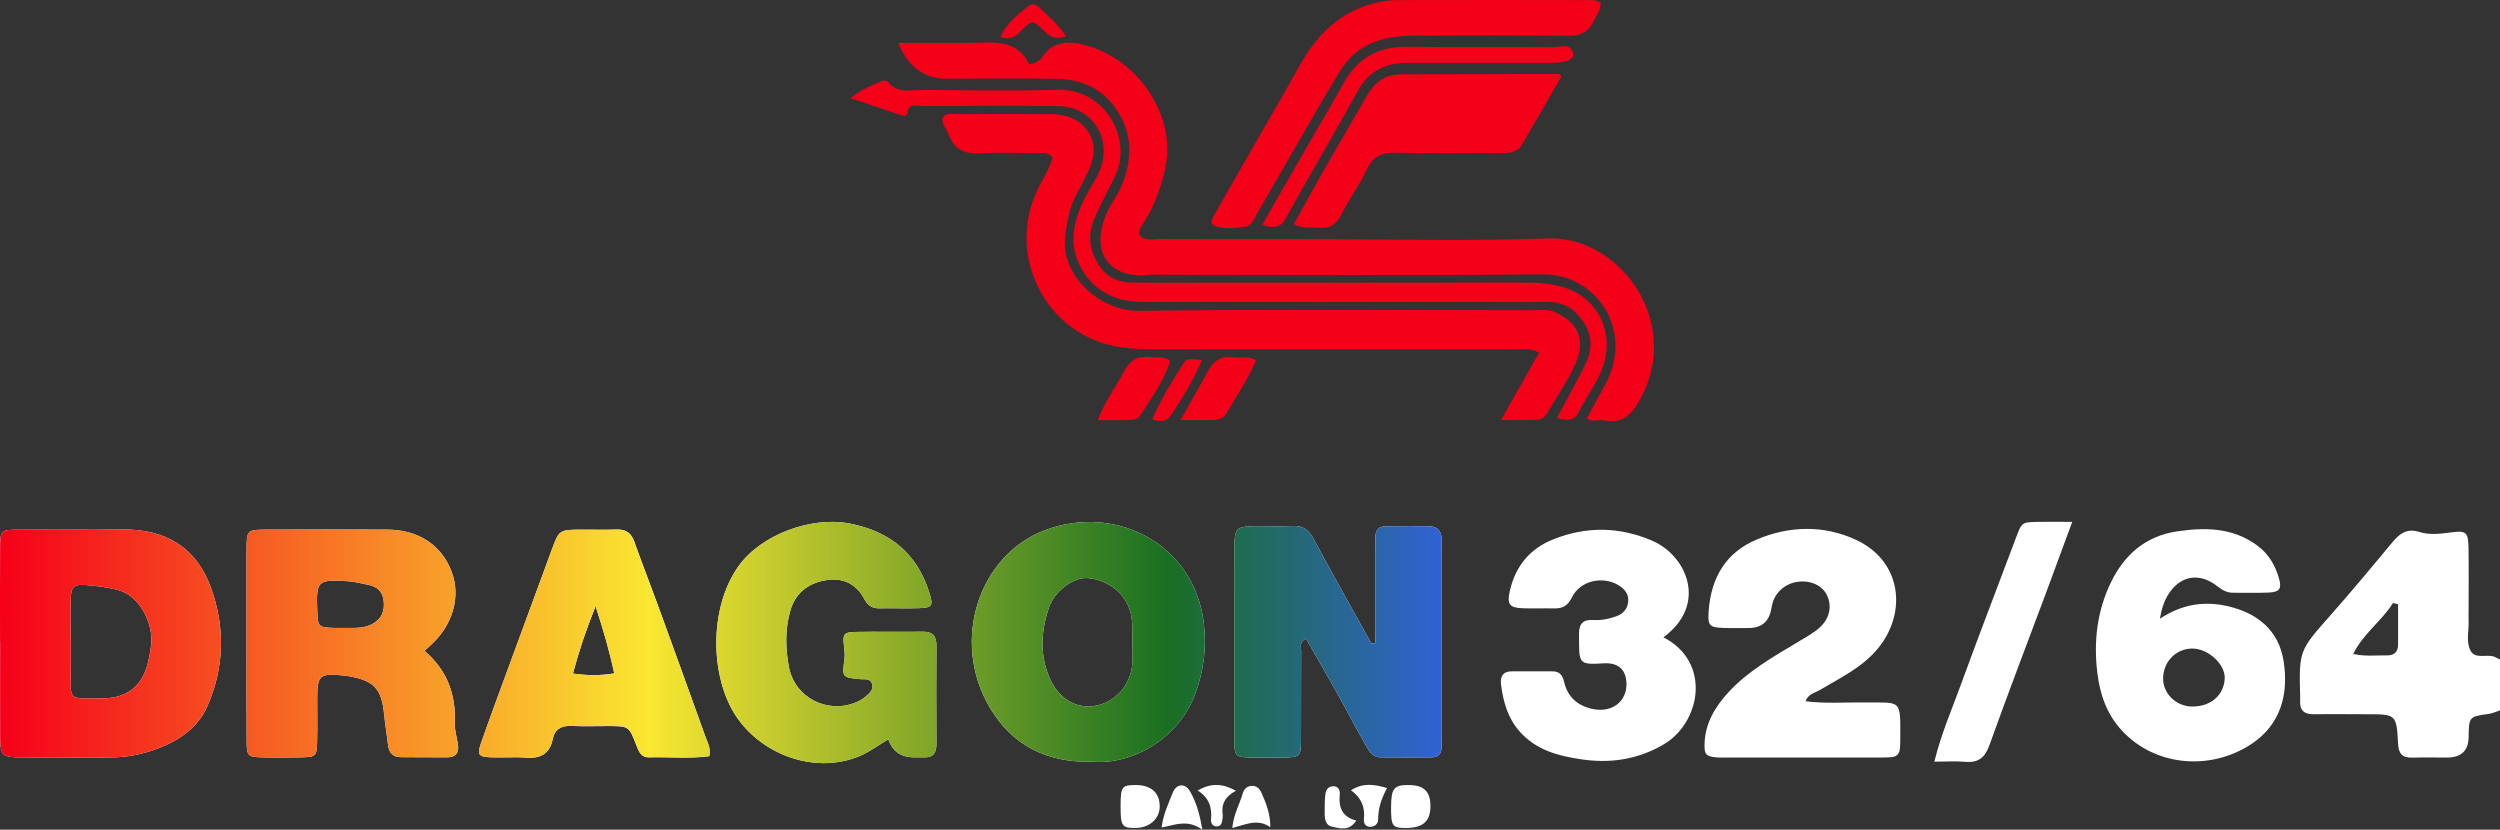 <svg xmlns="http://www.w3.org/2000/svg" width="636.99" height="211.4"><rect width="100%" height="100%" fill="#333333" stroke="none"/><defs><linearGradient id="a" x1="0" y1="163.71" x2="367.37" y2="163.71" gradientUnits="userSpaceOnUse"><stop offset="0" stop-color="#f50019"/><stop offset=".45" stop-color="#fae731"/><stop offset=".81" stop-color="#196f22"/><stop offset="1" stop-color="#3162d5"/></linearGradient></defs><path d="M636.99 181c-.94.3-1.86.75-2.83.89-5.08.72-5.08.69-5.17 5.97-.06 3.41-1.86 5.13-5.41 5.16-2.99.02-5.98-.07-8.96.02-2.52.07-3.47-.99-3.6-3.53-.4-7.53-.5-7.52-8-7.52-4.48 0-8.96-.07-13.44 0-2.55.05-3.69-1.05-3.51-3.58.02-.33 0-.66 0-1-.3-11.7-.23-11.64 7.77-20.69 5.38-6.08 10.56-12.33 15.75-18.57 1.84-2.22 3.71-3.6 6.83-2.61 2.55.8 5.26.5 7.9.14 4.07-.55 4.58-.17 4.65 4.03.09 5.32.02 10.64.02 15.96 0 .83-.03 1.66 0 2.49.11 2.48-.66 5.16.38 7.41 1.29 2.82 4.65.67 6.71 2.04.27.18.61.27.91.4v13-.02zm-25.97-27.03c-.43-.11-.87-.22-1.3-.32-2.85 4.58-7.52 7.7-10.13 12.98 3.11.69 5.9.31 8.65.36 1.8.03 2.77-.9 2.78-2.72.01-3.43 0-6.87 0-10.3z" fill="#fff"/><path d="M228.86 10.94h14.49c1.33 0 2.66.03 3.99 0 5.84-.14 11.91-.94 14.86 5.42 2.21-.22 3.04-1.4 3.79-2.4 2.37-3.14 5.59-3.46 8.98-2.8 14.39 2.8 24.86 17.99 21.99 31.45-1.06 4.98-2.71 9.57-5.39 13.84-.62.98-1.34 1.91-1.35 3.19 1.29 1.91 3.29 1.26 5 1.26 11.97.06 23.95.03 35.92.03 21.12 0 42.26.56 63.35-.17 17.78-.61 33.88 20.5 23.85 40.13-2.07 4.06-4.47 7.43-9.84 6.19-1.25-.29-2.6.67-4.17-.49 1.54-2.84 3.07-5.73 4.65-8.59 7.6-13.75-2.26-28.23-15.91-28.1-32.42.31-64.85.1-97.28.1-1.16 0-2.34-.12-3.49.02-8.45 1.02-15.26-4.8-10.11-16.15.96-2.11 2.45-3.98 3.38-6.1 2.74-6.24 3.2-12.54-.35-18.67-3.48-6-8.93-8.87-15.68-9-9.48-.19-18.96-.05-28.44-.05-5.62 0-9.7-3.03-12.25-9.1z" fill="#f50019"/><path d="m382.46 106.98 9.69-17.1c-2.25-1.36-4.28-.88-6.21-.88-31.26-.03-62.52-.03-93.77-.02-2.66 0-5.26-.28-7.9-.75-17.69-3.18-28.2-23.11-19.73-40.26 1.3-2.63 2.97-5.13 3.68-7.9-1.49-1.5-3.07-1.02-4.5-1.04-4.65-.06-9.33-.26-13.96.05-4.08.27-6.74-1.13-8.12-4.96-.49-1.37-1.72-2.48-1.5-4.08.81-1.27 2.08-.96 3.18-.97 8.15-.03 16.29-.03 24.44 0 1.15 0 2.33.11 3.45.39 6 1.47 8.95 6.91 6.7 12.69-1.08 2.78-2.63 5.38-3.97 8.06-1.58 3.17-2.08 6.53-2.52 10.06-1.27 10 9.06 19.05 18.67 18.93 33.41-.42 66.84-.17 100.26-.15 1.98 0 4.04-.34 5.92.51 5.28 2.4 8.03 6.39 5.19 13.01-1.89 4.4-4.74 8.38-7.16 12.55-.62 1.08-1.5 1.84-2.76 1.86-2.75.06-5.51.02-9.06.02l-.02-.02z" fill="#f50019"/><path d="M350.42 163.84v-22.91c0-1.33.03-2.66.02-3.99 0-1.8.81-2.84 2.66-2.86 3.65-.02 7.31-.03 10.96 0 2.27.02 3.27 1.32 3.28 3.5.01 1.66.03 3.33.03 4.99v43.94c0 1.33-.02 2.66-.06 3.99-.05 1.61-.93 2.46-2.51 2.47-4.32.03-8.64.03-12.96 0-2.46-.02-3.27-2.11-4.23-3.77-2.41-4.17-4.61-8.47-6.96-12.67-2.58-4.62-5.24-9.19-7.9-13.84-1.77.88-1.21 2.2-1.22 3.21-.05 7.49 0 14.98-.04 22.47-.03 4.49-.19 4.59-4.91 4.65-2.33.03-4.65.02-6.98 0-5.02-.06-5.08-.08-5.09-4.97-.03-11.32-.01-22.63-.01-33.95 0-4.99-.05-9.99.02-14.98.06-4.45.53-4.94 4.8-5.04 3.32-.08 6.65.12 9.97-.06 2.71-.15 4.17.96 5.44 3.34 4.77 8.92 9.77 17.73 14.68 26.58l1-.07v-.03zM.01 163.46c0-7.98-.04-15.96.02-23.94.03-4.33.22-4.54 4.5-4.56 8.8-.06 17.6.09 26.4-.05 11.01-.17 19 4.32 22.83 14.87 3.65 10.07 3.41 20.25-.9 30.1-2.39 5.47-7.09 8.7-12.51 10.78-3.88 1.49-7.96 2.32-12.15 2.33-7.47.02-14.94.03-22.41 0-5.39-.02-5.73-.34-5.75-5.58-.04-7.98 0-15.96 0-23.94H.01zm18-.15c0 2.32-.02 4.64 0 6.96.08 8.31-1.13 7.82 8.26 7.67 6.4-.1 10.17-3.33 11.53-9.52.28-1.29.54-2.59.7-3.9.7-5.8-3.05-12.61-8.04-14.07-2.67-.78-5.5-1.12-8.29-1.36-3.46-.3-4.07.31-4.16 3.78-.09 3.48-.02 6.96-.02 10.44h.02zM108.17 165.85c5.94 5.07 8 11.28 7.72 18.5-.07 1.79.55 3.59.8 5.4.29 2.04-.53 3.21-2.69 3.21-3.99 0-7.97 0-11.96-.04-2-.03-2.95-1.19-3.17-3.13-.3-2.64-.74-5.25-1.01-7.89-.64-6.33-2.49-8.4-8.71-9.56-.49-.09-.98-.17-1.48-.22-6.32-.63-6.83-.17-6.84 6.16 0 3.66.07 7.32-.03 10.98-.09 3.33-.39 3.61-3.83 3.7-3.49.09-6.98.1-10.47 0-3.31-.1-3.62-.4-3.65-3.88-.07-8.99-.03-17.97-.03-26.96 0-7.32-.02-14.64 0-21.97.02-5.15.07-5.19 5.37-5.21 10.14-.03 20.27-.04 30.41 0 7.98.03 13.83 3.86 16.44 10.64 2.46 6.38.35 13.75-5.39 18.89-.37.33-.72.66-1.5 1.38h.02zM87.62 160c2.23-.1 4.9.34 7.38-1.08 2.35-1.34 3.05-3.35 2.75-5.88-.27-2.28-1.61-3.57-3.8-4-1.78-.36-3.56-.84-5.36-.95-7.79-.47-8.05-.17-7.74 7.74.15 3.9.31 4.05 4.38 4.17.66.02 1.33 0 2.39 0zM278.36 194.08c-11.51.3-20.38-4.06-26.14-13.76-10.09-17.01-2.82-38.88 14.04-45.23 18.17-6.84 38.05 3.67 40.46 23.63.77 6.36-.04 12.25-2.16 18.01-4.13 11.22-15.78 18.19-26.2 17.35zm10.18-30.04c-.08-2.98.27-5.95-.76-8.9-1.84-5.28-6.99-7.57-10.64-7.85-3.62-.28-8.4 3.32-9.8 7.33-2.08 5.97-2.5 12.01.04 18 2.26 5.34 6.74 8.09 11.72 7.21 5.17-.92 9.02-5.28 9.42-10.8.12-1.66.02-3.33.02-4.99zM226.34 188.37c-2.42 1.44-4.7 3.17-7.26 4.25-10.77 4.55-23.93.25-30.91-9.24-7.26-9.87-7.81-28.17 0-39.12 5.72-8.03 18.53-12.77 28.36-10.86 10.25 2 17.13 7.6 20.27 17.64 1.04 3.34.75 3.81-2.7 3.92-3.32.11-6.65-.03-9.98.04-1.87.04-2.96-.65-3.9-2.38-2.12-3.89-5.46-5.57-9.99-4.75s-7.58 3.34-8.86 7.72c-1.37 4.72-1.25 9.66-.36 14.36 1.47 7.79 9.74 11.97 16.97 9.06.91-.36 1.82-.86 2.54-1.5.97-.85 2.21-1.78 1.67-3.33-.49-1.42-1.91-1.03-3.02-1.13-4.59-.45-4.64-.45-4.01-5.06.16-1.19.02-2.28-.12-3.44-.37-3.04-.03-3.48 3.12-3.54 5.65-.1 11.31.03 16.96-.05 2.62-.04 3.5 1.16 3.48 3.64-.06 8.33-.05 16.66 0 24.98 0 2.25-.82 3.48-3.19 3.39-.83-.03-1.66 0-2.49 0-3.35 0-5.55-1.54-6.58-4.62h.01zM180.72 192.68c-5.04.67-10.17.16-15.28.29-2.16.06-2.67-1.5-3.3-3.1-1.89-4.86-1.92-4.86-7.08-4.87-3.16 0-6.32.1-9.47-.03-2.52-.1-4.22.75-4.75 3.32-.79 3.81-3.16 5.06-6.88 4.76-2.97-.24-5.98.04-8.97-.09-3.1-.13-3.47-.65-2.39-3.73 2.42-6.9 4.97-13.76 7.49-20.62 3.49-9.52 7.02-19.02 10.5-28.54 1.8-4.93 1.94-5.08 7.09-5.12 3.16-.02 6.32.08 9.47-.02 2.34-.08 3.68.87 4.46 3.08 1.89 5.32 3.97 10.58 5.9 15.89 4.1 11.24 8.17 22.49 12.21 33.76.55 1.52 1.46 3.02 1 5.03zm-24.22-21.09c-1.25-5.87-2.76-10.98-4.75-17.13-2.53 6.28-4.25 11.5-5.77 17.16 3.77.52 6.85.56 10.51-.04h.01z" fill="#fff"/><path d="M350.42 163.84v-22.91c0-1.33.03-2.66.02-3.99 0-1.8.81-2.84 2.66-2.86 3.65-.02 7.31-.03 10.96 0 2.27.02 3.27 1.32 3.28 3.5.01 1.66.03 3.33.03 4.99v43.94c0 1.33-.02 2.66-.06 3.99-.05 1.61-.93 2.46-2.51 2.47-4.32.03-8.64.03-12.96 0-2.46-.02-3.27-2.11-4.23-3.77-2.41-4.17-4.61-8.47-6.96-12.67-2.58-4.62-5.24-9.19-7.9-13.84-1.77.88-1.21 2.2-1.22 3.21-.05 7.49 0 14.98-.04 22.47-.03 4.49-.19 4.59-4.91 4.65-2.33.03-4.65.02-6.98 0-5.02-.06-5.08-.08-5.09-4.97-.03-11.32-.01-22.63-.01-33.95 0-4.99-.05-9.99.02-14.98.06-4.45.53-4.94 4.8-5.04 3.32-.08 6.65.12 9.97-.06 2.71-.15 4.17.96 5.44 3.34 4.77 8.92 9.77 17.73 14.68 26.58l1-.07v-.03zM.01 163.46c0-7.98-.04-15.96.02-23.94.03-4.33.22-4.54 4.5-4.56 8.8-.06 17.6.09 26.4-.05 11.01-.17 19 4.32 22.83 14.87 3.65 10.07 3.41 20.25-.9 30.1-2.39 5.47-7.09 8.7-12.51 10.78-3.88 1.49-7.96 2.32-12.15 2.33-7.47.02-14.94.03-22.41 0-5.39-.02-5.73-.34-5.75-5.58-.04-7.98 0-15.96 0-23.94H.01zm18-.15c0 2.32-.02 4.64 0 6.96.08 8.31-1.13 7.82 8.26 7.67 6.4-.1 10.17-3.33 11.53-9.52.28-1.29.54-2.59.7-3.9.7-5.8-3.05-12.61-8.04-14.07-2.67-.78-5.5-1.12-8.29-1.36-3.46-.3-4.07.31-4.16 3.78-.09 3.48-.02 6.96-.02 10.44h.02zM108.17 165.85c5.94 5.07 8 11.28 7.72 18.5-.07 1.79.55 3.59.8 5.4.29 2.04-.53 3.21-2.69 3.21-3.99 0-7.97 0-11.96-.04-2-.03-2.95-1.19-3.17-3.13-.3-2.64-.74-5.25-1.01-7.89-.64-6.33-2.49-8.4-8.71-9.56-.49-.09-.98-.17-1.48-.22-6.32-.63-6.83-.17-6.84 6.16 0 3.66.07 7.32-.03 10.98-.09 3.33-.39 3.61-3.83 3.7-3.49.09-6.98.1-10.47 0-3.31-.1-3.62-.4-3.65-3.88-.07-8.99-.03-17.97-.03-26.96 0-7.32-.02-14.64 0-21.97.02-5.15.07-5.19 5.37-5.21 10.14-.03 20.27-.04 30.41 0 7.98.03 13.83 3.86 16.44 10.64 2.46 6.38.35 13.75-5.39 18.89-.37.33-.72.66-1.5 1.38h.02zM87.62 160c2.23-.1 4.9.34 7.38-1.08 2.35-1.34 3.05-3.35 2.75-5.88-.27-2.28-1.61-3.57-3.8-4-1.78-.36-3.56-.84-5.36-.95-7.79-.47-8.05-.17-7.74 7.74.15 3.9.31 4.05 4.38 4.17.66.02 1.33 0 2.39 0zM278.36 194.08c-11.51.3-20.38-4.06-26.14-13.76-10.09-17.01-2.82-38.88 14.04-45.23 18.17-6.84 38.05 3.67 40.46 23.63.77 6.36-.04 12.25-2.16 18.01-4.13 11.22-15.78 18.19-26.2 17.35zm10.18-30.04c-.08-2.98.27-5.95-.76-8.9-1.84-5.28-6.99-7.57-10.64-7.85-3.62-.28-8.4 3.32-9.8 7.33-2.08 5.97-2.5 12.01.04 18 2.26 5.34 6.74 8.09 11.72 7.21 5.17-.92 9.02-5.28 9.42-10.8.12-1.66.02-3.33.02-4.99zM226.34 188.37c-2.42 1.44-4.7 3.17-7.26 4.25-10.77 4.55-23.93.25-30.91-9.24-7.26-9.87-7.81-28.17 0-39.12 5.72-8.03 18.53-12.77 28.36-10.86 10.25 2 17.13 7.6 20.27 17.64 1.04 3.34.75 3.81-2.7 3.92-3.32.11-6.65-.03-9.98.04-1.87.04-2.96-.65-3.9-2.38-2.12-3.89-5.46-5.57-9.99-4.75s-7.58 3.34-8.86 7.72c-1.37 4.72-1.25 9.66-.36 14.36 1.47 7.79 9.74 11.97 16.97 9.06.91-.36 1.82-.86 2.54-1.5.97-.85 2.21-1.78 1.67-3.33-.49-1.42-1.91-1.03-3.02-1.13-4.59-.45-4.64-.45-4.01-5.06.16-1.19.02-2.28-.12-3.44-.37-3.04-.03-3.48 3.12-3.54 5.65-.1 11.31.03 16.96-.05 2.62-.04 3.5 1.16 3.48 3.64-.06 8.33-.05 16.66 0 24.98 0 2.25-.82 3.48-3.19 3.39-.83-.03-1.66 0-2.49 0-3.35 0-5.55-1.54-6.58-4.62h.01zM180.72 192.68c-5.04.67-10.17.16-15.28.29-2.16.06-2.67-1.5-3.3-3.1-1.89-4.86-1.92-4.86-7.08-4.87-3.16 0-6.32.1-9.47-.03-2.52-.1-4.22.75-4.75 3.32-.79 3.81-3.16 5.06-6.88 4.76-2.97-.24-5.98.04-8.97-.09-3.1-.13-3.47-.65-2.39-3.73 2.42-6.9 4.97-13.76 7.49-20.62 3.49-9.52 7.02-19.02 10.5-28.54 1.8-4.93 1.94-5.08 7.09-5.12 3.16-.02 6.32.08 9.47-.02 2.34-.08 3.68.87 4.46 3.08 1.89 5.32 3.97 10.58 5.9 15.89 4.1 11.24 8.17 22.49 12.21 33.76.55 1.52 1.46 3.02 1 5.03zm-24.22-21.09c-1.25-5.87-2.76-10.98-4.75-17.13-2.53 6.28-4.25 11.5-5.77 17.16 3.77.52 6.85.56 10.51-.04h.01z" fill="url(#a)"/><path d="M550.33 157.65c5.78-3.85 11.64-4.56 17.58-3.13 7.32 1.76 12.71 6.11 13.94 13.9 1.33 8.44-.7 16.14-8.14 21.11-10.28 6.87-24.6 5.91-33.21-3.55-3.8-4.17-5.46-9.23-6.1-14.47-.98-8-.12-15.88 3.55-23.32 3.49-7.08 8.92-11.61 16.67-12.78 7.13-1.08 14.25-1.05 20.51 3.58 2.97 2.19 4.67 5.15 5.6 8.58.67 2.47.02 3.29-2.69 3.41-2.98.14-5.98.02-8.97.05-1.59.02-2.8-.63-4.04-1.61-4.73-3.78-9.83-2.75-12.84 2.5-.9 1.57-1.42 3.26-1.86 5.72zm8.13 22.37c4.82.09 8.32-2.96 8.39-7.32.05-3.48-4.16-7.36-8.09-7.45-4.19-.1-7.57 3.26-7.61 7.57-.04 3.88 3.25 7.12 7.31 7.2zM460.04 178.67c5.1.66 10.03.25 14.94.31 9.72.1 9.23-1.07 9.2 9.67 0 .67-.03 1.33-.08 1.99-.09 1.34-.77 2.17-2.15 2.28-.99.08-1.99.1-2.99.1h-39.4c-.66 0-1.33.03-1.99-.02-2.91-.24-3.38-.7-3.25-3.75.22-5.09 2.71-9.18 6.03-12.81 5.02-5.47 11.42-9.06 17.68-12.82 1.57-.94 3.17-1.84 4.64-2.92 3.03-2.21 4.14-5.22 3.17-8.22-.86-2.67-3.41-4.33-6.61-4.32-3.35 0-6.28 1.95-7.41 4.94-.23.62-.37 1.27-.48 1.93-.56 3.3-2.45 4.96-5.68 4.99-2.16 0-4.32.06-6.48-.02-3.56-.13-4.09-.52-3.83-4.17.61-8.8 4.47-15.1 12.32-18.39 8.34-3.49 17.02-3.68 25.21.1 11.54 5.32 13.21 18.37 5.65 27.64-3.99 4.89-9.65 7.53-14.91 10.67-1.21.72-2.85.91-3.58 2.82z" fill="#fff"/><path d="M423.83 162.39c12.37 6.32 9.54 21.88-.16 27.42-6.43 3.68-13.28 4.76-20.63 3.68-6.07-.89-11.69-2.35-15.94-7.22-3-3.44-4.09-7.55-4.65-11.89-.24-1.9.43-3.31 2.66-3.32 3.49-.02 6.99 0 10.48 0 1.85 0 2.54 1.03 2.94 2.71.94 4.01 3.69 6.24 7.63 6.94 5.23.93 9-2.73 8.14-7.75-.35-2.03-1.45-3.32-3.44-3.79-.64-.15-1.33-.21-1.98-.17-6.96.43-6.51.19-6.55-7.55-.01-2.61 1.13-3.63 3.62-3.48 2.02.13 3.95-.26 5.87-.94 1.78-.63 2.83-1.91 3.03-3.63.24-2.01-.94-3.43-2.67-4.41-4.02-2.27-9.59-.98-11.62 3.15-1.08 2.2-2.39 2.94-4.61 2.88-2.66-.06-5.33.07-7.98-.04-3.4-.13-4.03-1.02-3.28-4.39 1.42-6.31 5.11-10.81 11.1-13.18 8.41-3.33 16.76-3.26 25.2.37 8.82 3.8 14.23 16.26 2.82 24.62h.02z" fill="#fff"/><path d="M396.73 106.44c2.5-4.7 4.93-9.03 7.14-13.47 2.39-4.8 1.68-8.95-1.92-12.85-2.04-2.21-4.54-3.2-7.56-3.16-4.99.07-9.98.01-14.97.01-29.27 0-58.54.02-87.81-.02-6.29 0-11.74-1.87-15.42-7.47-4.33-6.58-2.84-13.02.39-19.37 1.2-2.36 2.85-4.5 3.78-7.02 2.99-8.09-2.19-15.97-10.77-16.07-11.64-.13-23.28-.06-34.92 0-1.3 0-3.19-.78-3.44 1.66-.1.93-.82.96-1.5.73-4.07-1.36-8.13-2.74-13.02-4.4 2.75-2.29 5.5-3.23 8.09-4.41.37-.17 1.16-.1 1.37.17 2.52 3.28 6.09 2.09 9.26 2.12 11.31.11 22.63.31 33.93-.02 12.21-.36 19.69 12.59 14.45 22.67-1.53 2.96-3.02 5.94-4.46 8.94-1.65 3.43-2.21 6.88-.66 10.59 1.92 4.59 4.85 6.87 9.87 6.94 5.99.08 11.97.02 17.96.02 27.61 0 55.22.02 82.82-.03 3.03 0 5.98.32 8.86 1.15 8.65 2.51 13.08 11.03 10.41 19.69-1.4 4.53-4.43 8.18-6.47 12.36-.94 1.92-2.74 2.2-5.39 1.24h-.02z" fill="#f50019"/><path d="M329.67 57.1c2.8-5.04 5.48-9.95 8.26-14.82 3.29-5.78 6.73-11.48 9.97-17.28 2.01-3.59 4.6-6.06 8.97-6.07 13.45-.02 26.9-.07 40.35-.09.11 0 .23.21.64.61-3.33 5.78-6.69 11.66-10.12 17.49-1.18 2.01-3.24 2.06-5.29 2.05-8.98-.02-17.97.15-26.94-.08-3.66-.09-5.78 1.1-7.35 4.46-1.82 3.9-4.46 7.42-6.38 11.28-1.33 2.66-3.15 3.66-5.95 3.34-1.91-.22-3.94.42-6.16-.89z" fill="#f50019"/><path d="M407.83.73c.05 2.03-1.12 3.32-1.83 4.78-1.3 2.68-3.36 3.65-6.41 3.61-13.29-.15-26.58-.13-39.86-.03-7.49.06-14.11 2.19-18.31 9.03-2.08 3.4-4.11 6.83-6.11 10.28-4.99 8.62-9.96 17.26-14.93 25.9-.82 1.41-1.3 3.23-3.25 3.49-2.47.32-5.06.65-7.4-.17-1.85-.66-.77-2.14-.11-3.29 3.47-6.05 6.93-12.11 10.4-18.16 3.63-6.34 7.36-12.63 10.88-19.03 4.6-8.39 10.82-14.66 20.54-16.61 1.45-.29 2.95-.5 4.43-.5 16.11-.04 32.22-.03 48.34 0 1.14 0 2.34-.19 3.63.73V.74z" fill="#f50019"/><path d="M528.01 132.95c-2.49 6.75-4.6 12.49-6.73 18.22-4.82 12.91-9.75 25.77-14.4 38.74-1.16 3.24-2.9 4.49-6.22 4.2-2.44-.22-4.91-.04-7.79-.04 1.74-7.12 4.46-13.32 6.76-19.64 4.54-12.48 9.33-24.86 13.99-37.3 1.52-4.05 1.49-4.08 5.62-4.16 2.62-.05 5.25 0 8.76 0v-.02z" fill="#fff"/><path d="M321.61 57.28c3.45-6.02 6.64-11.62 9.86-17.21 3.65-6.34 7.39-12.62 10.95-19.01 3.5-6.29 8.71-9.19 15.88-9.12 12.46.12 24.93-.02 37.39.09 1.75.02 4.29-1.2 5.12 1.42.51 1.62-1.61 2.57-5.57 2.57-11.14.02-22.27 0-33.41 0h-3.49c-5.38.07-9.57 2.08-12.29 7-4.42 8-9.01 15.9-13.53 23.85-1.64 2.89-3.3 5.77-4.87 8.7-1.25 2.33-3.03 2.82-6.04 1.69v.02zM300.79 107.03c2.63-4.67 4.79-8.38 6.8-12.17 1.47-2.77 3.45-4.33 6.75-3.85 1.77.26 3.64-.36 5.72.74-2.01 4.86-5.03 9.15-7.61 13.66-.7 1.22-2.05 1.61-3.45 1.61h-8.21zM279.74 107.05c1.7-4.72 4.5-8.29 6.55-12.25 1.46-2.82 3.55-4.27 6.81-3.78 1.59.24 3.32-.43 5.06.94-1.54 5.06-4.71 9.31-7.51 13.74-.82 1.3-2.19 1.35-3.55 1.35h-7.36z" fill="#f50019"/><path d="M354.44 205.66c.02-4.86.75-5.72 4.72-5.63 3.8.09 5.38 1.76 5.31 5.62-.07 3.67-2.02 5.32-6.28 5.32-3.44 0-3.77-.47-3.75-5.31zM285.52 205.32c.02-4.83.31-5.26 3.68-5.3 3.97-.05 6.24 1.87 6.29 5.32.05 3.24-2.51 5.58-6.15 5.62-3.49.04-3.84-.46-3.82-5.65z" fill="#fff"/><path d="M293.56 106.92c2.18-5.14 5.03-9.72 7.93-14.24.89-1.39 1.1-1.25 4.81-.98-2.29 5.26-5.13 10.02-8.28 14.56-.83 1.2-2.59 1.17-4.45.66z" fill="#f50019"/><path d="M306.35 211.4c-3.76-2.7-6.89-1.24-10.38-.54.42-3.46 1.77-6.1 2.8-8.79.93-2.43 3.19-2.62 4.46-.42 1.54 2.67 2.42 5.62 3.12 9.75zM323.67 210.77c-3.24-2.29-6.27-.68-9.68.2.31-3.49 1.86-6.05 2.66-8.81.29-.99.93-1.76 2.05-1.9 1.36-.18 2.22.59 2.71 1.71 1.17 2.67 2.29 5.37 2.26 8.81z" fill="#fff"/><path d="M271.61 9.22c-4.68 1.85-5.72-2.73-8.56-3.57-2.73.84-3.82 5.29-8.15 3.79 1.59-3.65 4.51-5.74 7.22-7.98.87-.71 1.95-.25 2.71.47 2.24 2.14 4.64 4.15 6.78 7.29z" fill="#f50019"/><path d="M344.22 201.34c3.21-1.97 5.94-1.48 9.19-.55-1.42 2.66-2.29 5.22-2.26 8.02.01 1.01-.79 1.84-1.96 1.86-1.3.03-1.78-.96-1.67-1.98.32-2.94-.58-5.36-3.3-7.35zM345.58 209.08c-1.84 2.77-4.12 1.98-6.05 1.59-2.06-.41-2.02-2.37-2.01-4.05 0-1.49 0-2.99.21-4.46.14-1.04.85-1.84 2.02-1.83 1.3 0 1.71 1.05 1.61 2.06-.31 3.23.51 5.75 4.22 6.69zM314.92 201.49c-2.73 1.42-3.79 3.38-3.38 6.14.05.32 0 .66-.05.99-.13 1.01-.33 2.06-1.66 1.94-1-.09-1.33-1.01-1.26-1.83.25-2.9-.41-5.42-3.4-7.31 3.55-2.06 6.5-1.73 9.74.07h.01z" fill="#fff"/></svg>